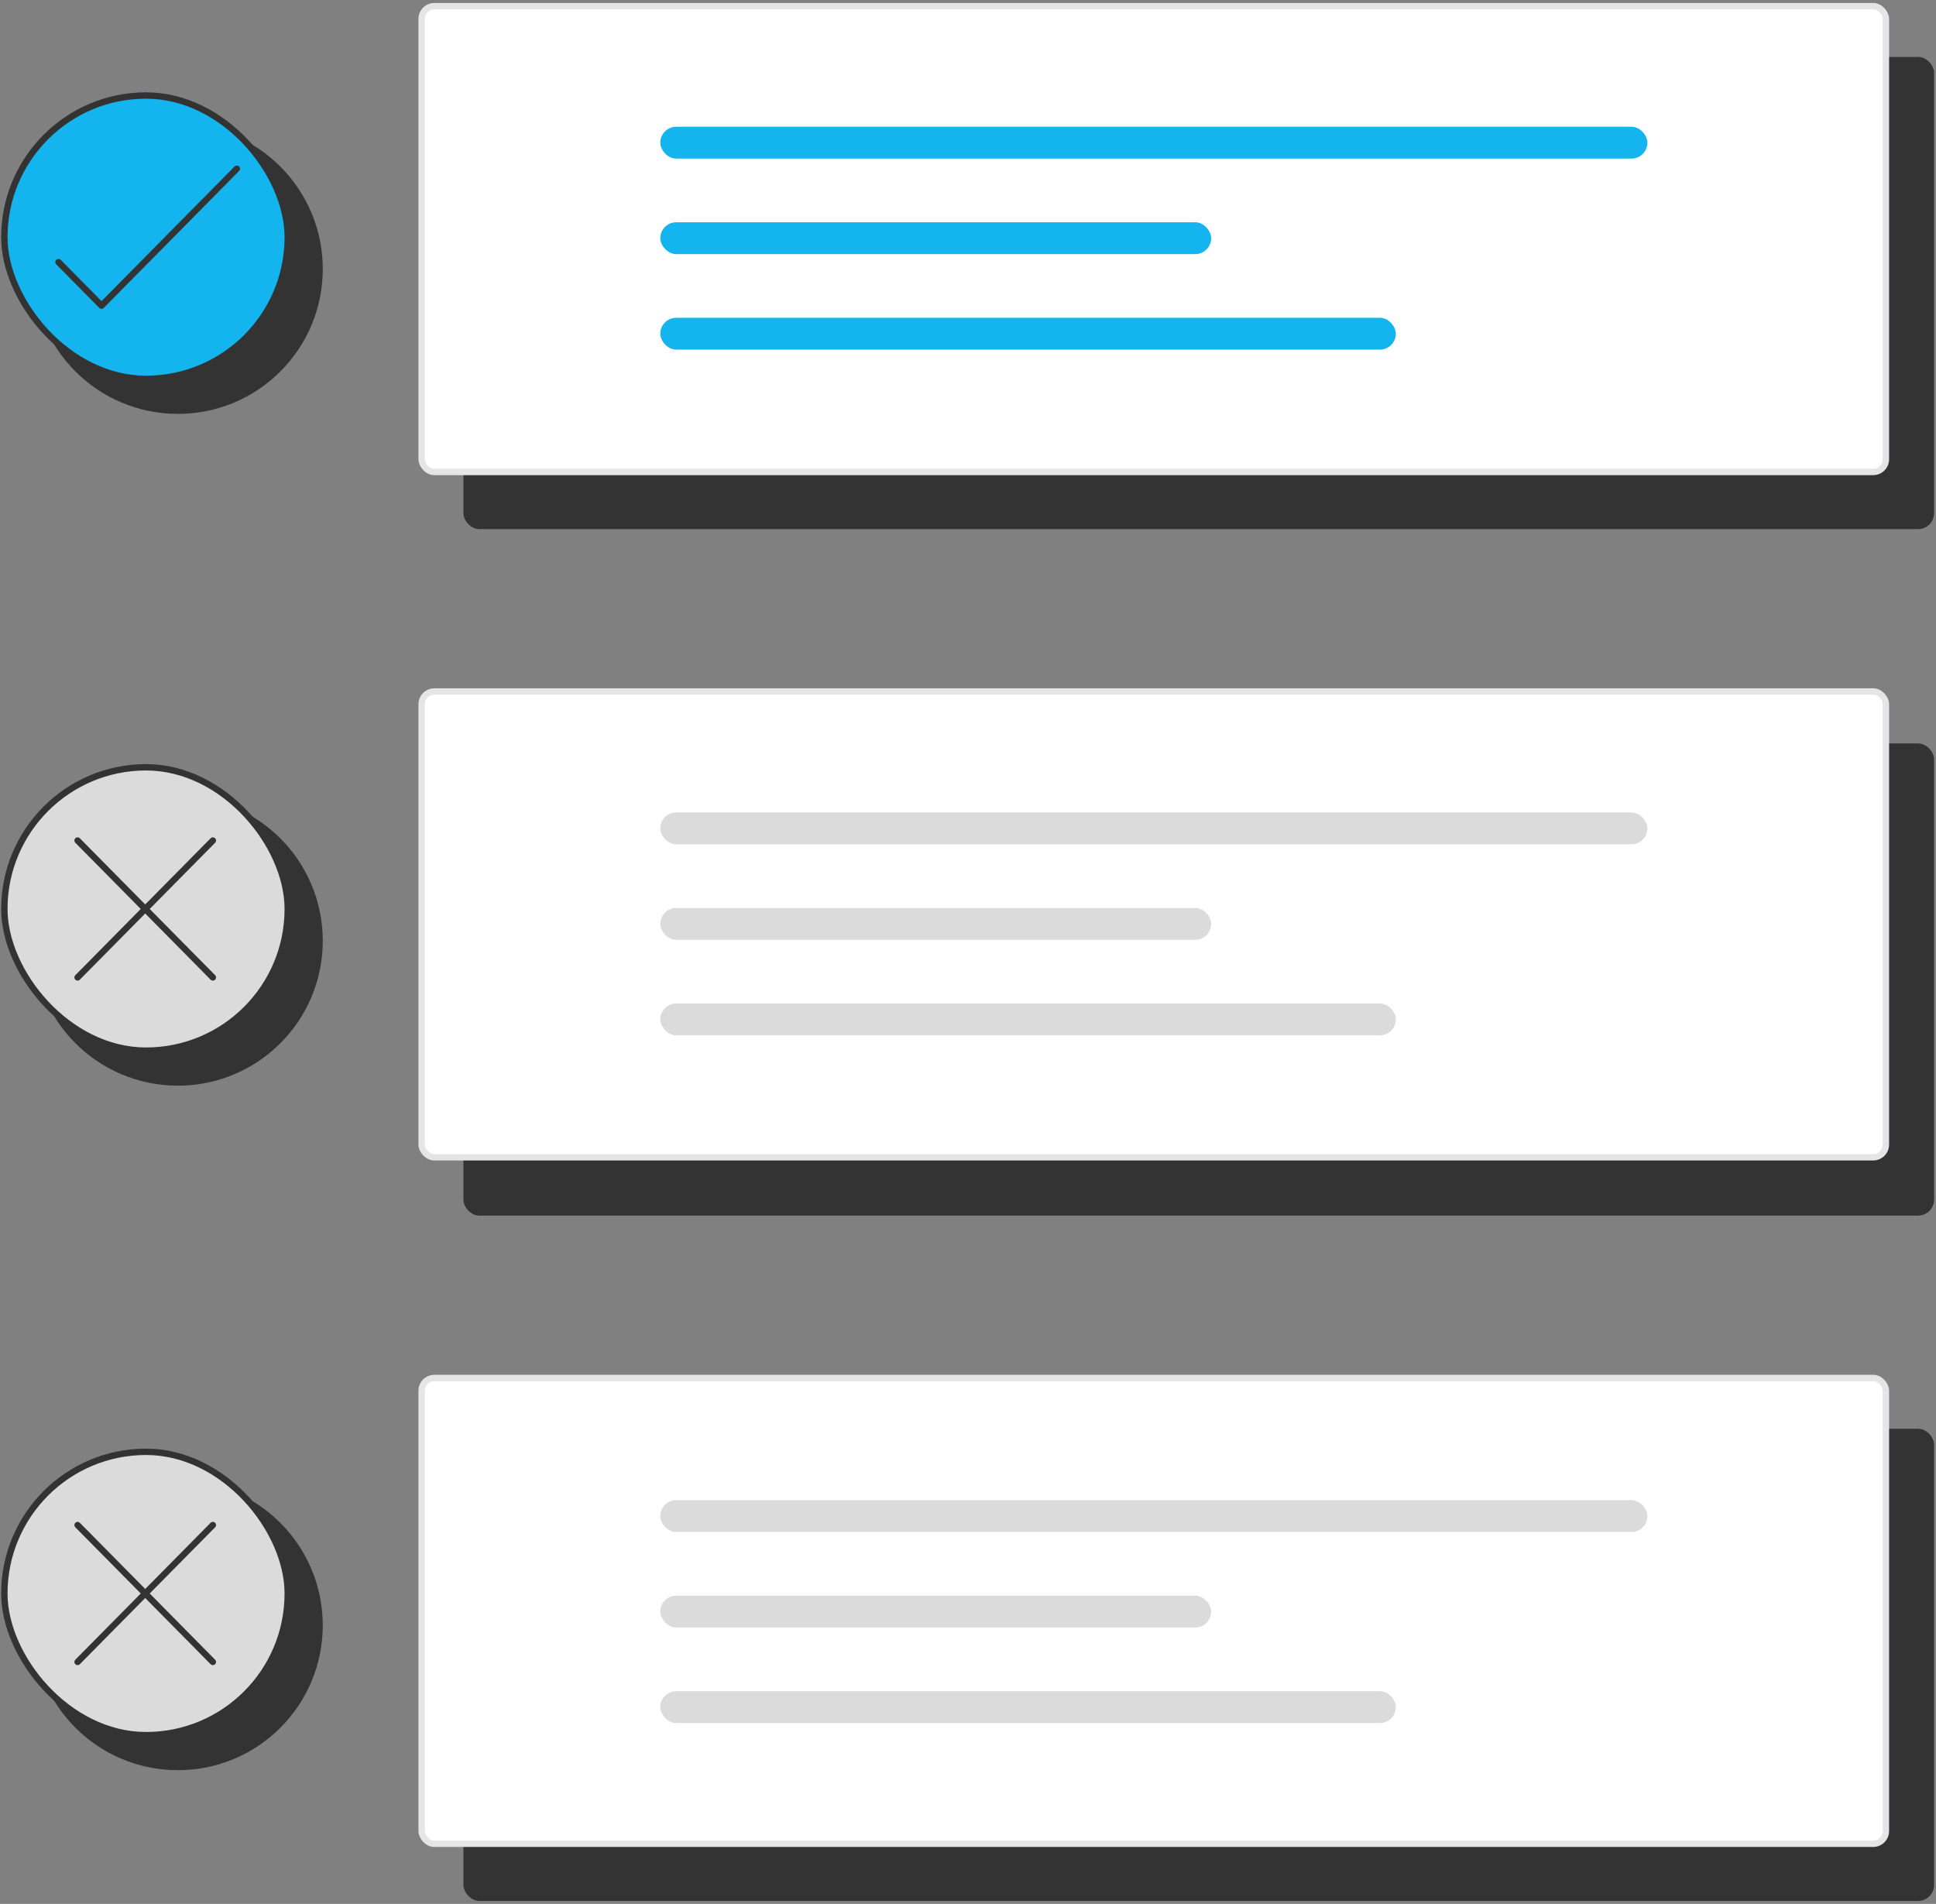 <svg xmlns="http://www.w3.org/2000/svg" width="608" height="598" viewBox="0 0 608 598" fill="none"><rect x="0" y="0" width="608" height="598" fill="#808080" stroke="none"/><rect x="145.537" y="17.884" width="461.857" height="148.303" rx="5" fill="#333333"></rect><rect x="132.413" y="1.936" width="459.857" height="146.303" rx="4" fill="white" stroke="#E5E5E7" stroke-width="2"></rect><rect x="207.367" y="39.812" width="310" height="10" rx="5" fill="#14B5EE"></rect><rect x="207.367" y="69.812" width="173" height="10" rx="5" fill="#14B5EE"></rect><rect x="207.367" y="99.812" width="231" height="10" rx="5" fill="#14B5EE"></rect><rect x="145.537" y="233.51" width="461.857" height="148.303" rx="5" fill="#333333"></rect><rect x="132.413" y="217.188" width="459.857" height="146.303" rx="4" fill="white" stroke="#E5E5E7" stroke-width="2"></rect><rect x="207.367" y="255.188" width="310" height="10" rx="5" fill="#DBDBDB"></rect><rect x="207.367" y="285.188" width="173" height="10" rx="5" fill="#DBDBDB"></rect><rect x="207.367" y="315.188" width="231" height="10" rx="5" fill="#DBDBDB"></rect><rect x="145.537" y="448.761" width="461.857" height="148.303" rx="5" fill="#333333"></rect><rect x="132.413" y="432.812" width="459.857" height="146.303" rx="4" fill="white" stroke="#E5E5E7" stroke-width="2"></rect><rect x="207.367" y="471.187" width="310" height="10" rx="5" fill="#DBDBDB"></rect><rect x="207.367" y="501.187" width="173" height="10" rx="5" fill="#DBDBDB"></rect><rect x="207.367" y="531.187" width="231" height="10" rx="5" fill="#DBDBDB"></rect><circle cx="55.867" cy="84.5" r="45.5" fill="#333333"></circle><rect x="1.367" y="30" width="89" height="89" rx="44.5" fill="#14B5EE"></rect><rect x="1.367" y="30" width="89" height="89" rx="44.5" stroke="#333333" stroke-width="2"></rect><path d="M18.367 82.318L31.884 96L74.367 53" stroke="#333333" stroke-width="2" stroke-linecap="round" stroke-linejoin="round"></path><circle cx="55.867" cy="295.5" r="45.5" fill="#333333"></circle><rect x="1.367" y="241" width="89" height="89" rx="44.5" fill="#DBDBDB"></rect><rect x="1.367" y="241" width="89" height="89" rx="44.5" stroke="#333333" stroke-width="2"></rect><path d="M24.367 307L66.85 264" stroke="#333333" stroke-width="2" stroke-linecap="round" stroke-linejoin="round"></path><path d="M66.85 307L24.367 264" stroke="#333333" stroke-width="2" stroke-linecap="round" stroke-linejoin="round"></path><circle cx="55.867" cy="510.5" r="45.5" fill="#333333"></circle><rect x="1.367" y="456" width="89" height="89" rx="44.5" fill="#DBDBDB"></rect><rect x="1.367" y="456" width="89" height="89" rx="44.5" stroke="#333333" stroke-width="2"></rect><path d="M24.367 522L66.85 479" stroke="#333333" stroke-width="2" stroke-linecap="round" stroke-linejoin="round"></path><path d="M66.85 522L24.367 479" stroke="#333333" stroke-width="2" stroke-linecap="round" stroke-linejoin="round"></path></svg>